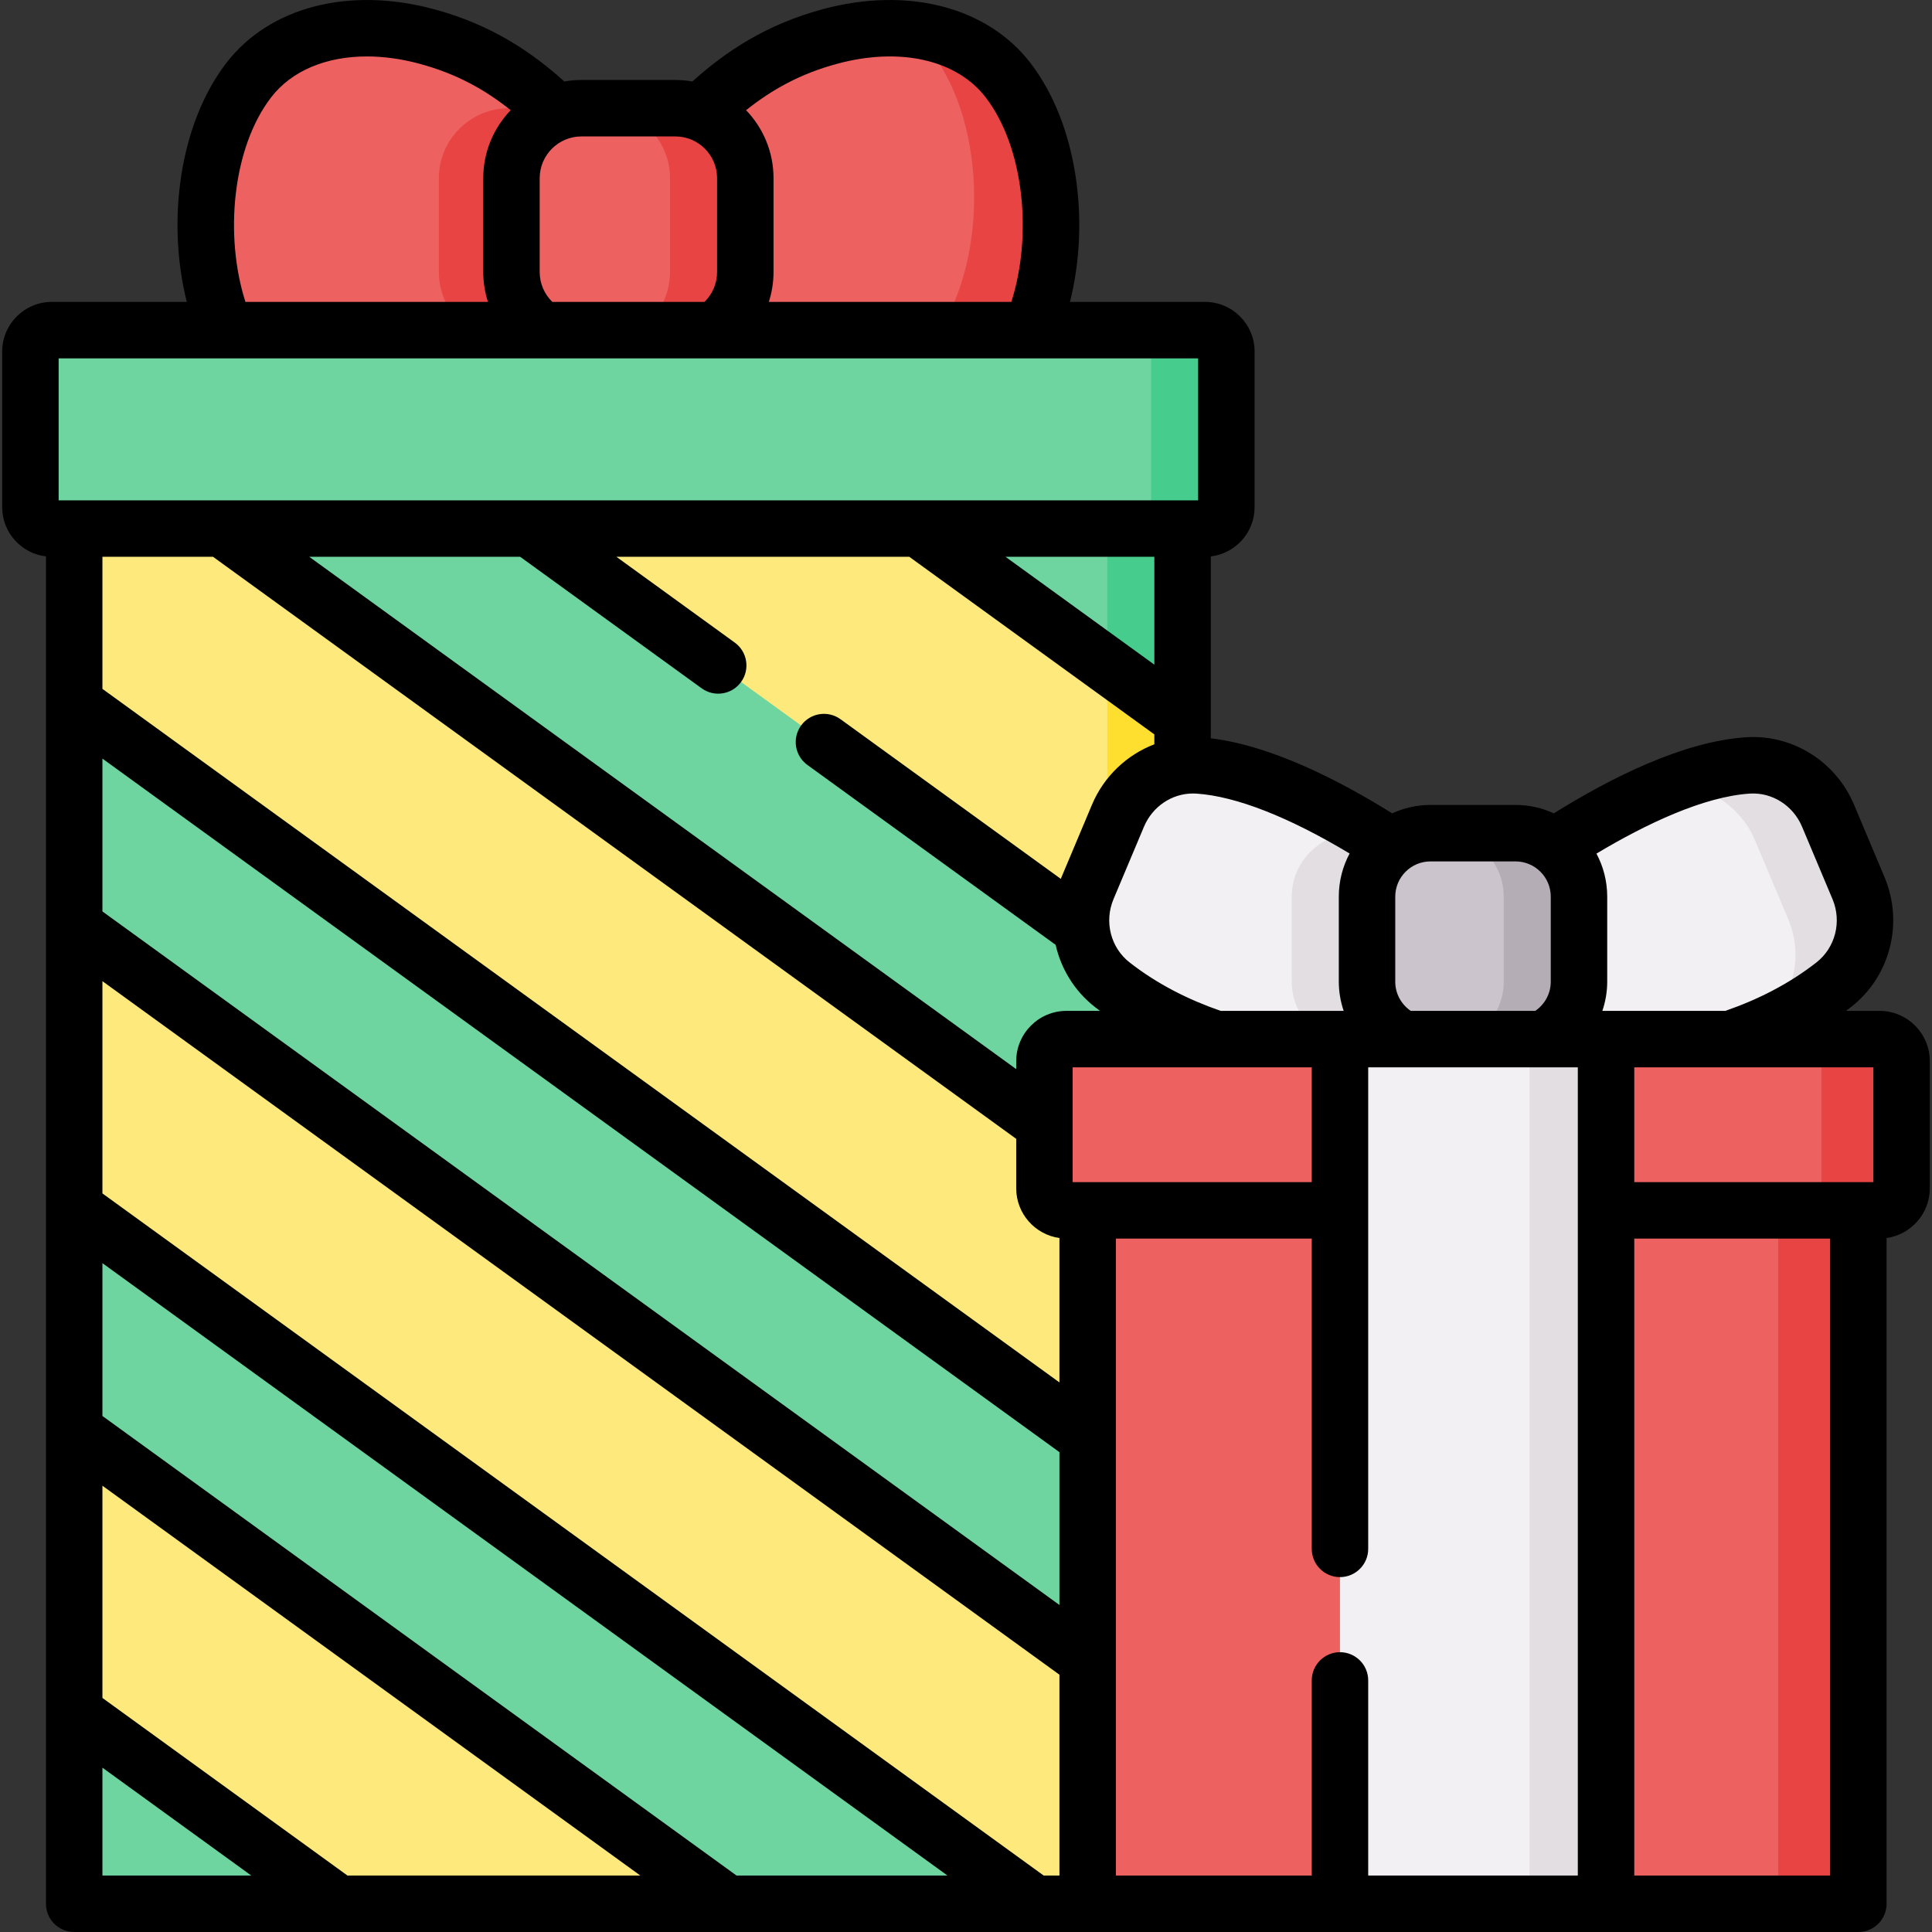 <svg id="Capa_1" enable-background="new 0 0 511.996 511.996" height="512" viewBox="0 0 511.996 511.996" width="512" xmlns="http://www.w3.org/2000/svg"><rect x="0" y="0" width="511.996" height="511.996" fill="#333333" stroke="none"/><g><g><g><g><path d="m113.101 9.666c-18.473-4.982-37.093-1.59-47.221 11.626-15.059 19.652-15.08 57.051.001 76.731 10.127 13.215 28.747 16.606 47.221 11.624 21.044-5.675 32.851-18.023 45.097-31.496v-18.232-.526-18.231c-12.247-13.473-24.053-25.821-45.098-31.496z" fill="#ee6161"/></g><g><path d="m158.201 41.164v36.984c-3.95 4.339-7.85 8.568-12.039 12.498h-11.321c-10.204 0-18.542-8.348-18.542-18.552v-24.875c0-10.203 8.338-18.542 18.542-18.542h11.331c4.179 3.919 8.079 8.148 12.029 12.487z" fill="#e94444"/></g><g><path d="m219.956 9.666c18.474-4.982 37.094-1.59 47.221 11.626 15.059 19.652 15.08 57.051-.001 76.731-10.127 13.215-28.747 16.606-47.221 11.624-21.044-5.675-32.851-18.023-45.097-31.496v-18.232-.526-18.231c12.247-13.473 24.054-25.821 45.098-31.496z" fill="#ee6161"/></g><g><path d="m267.177 98.026c-10.124 13.216-28.745 16.607-47.217 11.62-6.004-1.626-11.251-3.78-15.978-6.363 16.996 3.381 33.543-.459 42.869-12.637 15.081-19.679 15.061-57.082 0-76.731-1.835-2.394-3.95-4.468-6.294-6.224 10.772.977 20.327 5.396 26.621 13.605 15.06 19.649 15.08 57.052-.001 76.73z" fill="#e94444"/></g><g><path d="m178.968 90.641h-24.878c-10.2 0-18.545-8.345-18.545-18.545v-24.878c0-10.2 8.345-18.545 18.545-18.545h24.878c10.2 0 18.545 8.345 18.545 18.545v24.878c0 10.199-8.345 18.545-18.545 18.545z" fill="#ee6161"/></g><g><path d="m197.508 47.219v24.875c0 10.203-8.338 18.552-18.542 18.552h-19.948c10.203 0 18.542-8.348 18.542-18.552v-24.875c0-10.203-8.338-18.542-18.542-18.542h19.948c10.204 0 18.542 8.338 18.542 18.542z" fill="#e94444"/></g></g><g><path d="m19.664 140.071h293.73v364.445h-293.73z" fill="#6ed5a1"/></g><g><path d="m293.441 140.071h19.948v364.442h-19.948z" fill="#46cc8d"/></g><g><path d="m319.329 140.075h-305.599c-3.13 0-5.668-2.538-5.668-5.668v-41.252c0-3.13 2.538-5.668 5.668-5.668h305.599c3.13 0 5.668 2.538 5.668 5.668v41.252c-.001 3.13-2.538 5.668-5.668 5.668z" fill="#6ed5a1"/></g><g><path d="m324.999 93.153v41.253c0 3.132-2.543 5.665-5.675 5.665h-19.948c3.132 0 5.675-2.533 5.675-5.665v-41.253c0-3.132-2.543-5.665-5.675-5.665h19.948c3.132 0 5.675 2.533 5.675 5.665z" fill="#46cc8d"/></g><g><g><path d="m313.394 190.8v74.729l-173.118-125.458h103.115z" fill="#fee97d"/></g><g><path d="m313.394 324.51v74.729l-293.73-212.864v-46.304h39.212z" fill="#fee97d"/></g><g><path d="m313.394 458.221v46.294h-39.231l-254.499-184.43v-74.729z" fill="#fee97d"/></g><g><path d="m192.764 504.515h-103.106l-69.994-50.729v-74.719z" fill="#fee97d"/></g></g><g><g><path d="m313.389 190.799v74.726l-19.948-14.452v-74.726z" fill="#fedf30"/></g><g><path d="m313.389 324.511v74.726l-19.948-14.452v-74.726z" fill="#fedf30"/></g><g><path d="m313.389 458.224v46.289h-19.948v-60.742z" fill="#fedf30"/></g></g><g><path d="m391.452 240.866s-42.774-35.9-73.852-38.017c-9.207-.627-17.755 4.826-21.333 13.332l-8.078 19.207c-3.795 9.023-1.162 19.519 6.546 25.551 12.708 9.944 41.354 24.602 85.634 20.392z" fill="#f3f0f3"/></g><g><path d="m391.456 240.869-9.894 36.106h-22.422c-9.246 0-16.816-7.57-16.816-16.816v-22.551c0-9.246 7.57-16.806 16.816-16.806h4.079c16.069 9.854 28.237 20.067 28.237 20.067z" fill="#e2dee2"/></g><g><path d="m389.27 240.866s42.774-35.9 73.852-38.017c9.207-.627 17.755 4.826 21.333 13.332l8.078 19.207c3.795 9.023 1.162 19.519-6.546 25.551-12.708 9.944-41.354 24.602-85.634 20.392z" fill="#f3f0f3"/></g><g><path d="m485.991 260.937c-4.708 3.681-11.6 8.019-20.666 11.789.509-.369.987-.738 1.456-1.107 8.428-6.593 11.301-18.063 7.151-27.927l-8.827-20.985c-3.85-9.166-12.976-15.081-22.871-14.592 7.142-2.842 14.273-4.818 20.886-5.266 9.206-.628 17.754 4.828 21.335 13.335l8.079 19.2c3.79 9.026 1.156 19.518-6.543 25.553z" fill="#e2dee2"/></g><g><path d="m401.636 276.971h-22.55c-9.245 0-16.81-7.564-16.81-16.81v-22.55c0-9.245 7.564-16.81 16.81-16.81h22.55c9.245 0 16.81 7.564 16.81 16.81v22.55c-.001 9.245-7.565 16.81-16.81 16.81z" fill="#cbc4cc"/></g><g><path d="m418.446 237.608v22.551c0 9.246-7.56 16.816-16.806 16.816h-19.948c9.246 0 16.806-7.57 16.806-16.816v-22.551c0-9.246-7.56-16.806-16.806-16.806h19.948c9.246-.001 16.806 7.56 16.806 16.806z" fill="#b5adb6"/></g><g><path d="m498.09 320.755h-215.459c-3.228 0-5.844-2.616-5.844-5.844v-33.699c0-3.228 2.616-5.844 5.844-5.844h215.459c3.228 0 5.844 2.616 5.844 5.844v33.699c0 3.228-2.616 5.844-5.844 5.844z" fill="#ee6161"/></g><g><path d="m503.934 281.214v33.692c0 3.232-2.613 5.845-5.845 5.845h-21.245c3.222 0 5.845-2.613 5.845-5.845v-33.692c0-3.232-2.623-5.845-5.845-5.845h21.245c3.232 0 5.845 2.614 5.845 5.845z" fill="#e94444"/></g><g><path d="m288.24 320.755h204.241v183.76h-204.241z" fill="#ee6161"/></g><g><path d="m471.239 320.751h21.245v183.762h-21.245z" fill="#e94444"/></g><g><path d="m355.105 275.368h70.512v229.147h-70.512z" fill="#f3f0f3"/></g><g><path d="m405.353 275.368h20.264v229.147h-20.264z" fill="#e2dee2"/></g></g><path d="m498.09 267.888h-8.883c.493-.367.961-.723 1.389-1.058 10.311-8.069 13.942-22.19 8.832-34.342l-8.078-19.207c-4.855-11.545-16.405-18.745-28.737-17.896-16.574 1.128-35.664 10.692-50.836 20.161-3.089-1.425-6.522-2.227-10.141-2.227h-22.55c-3.619 0-7.053.802-10.142 2.227-14.335-8.947-32.166-17.969-48.07-19.89v-48.202c6.523-.769 11.603-6.322 11.603-13.048v-41.252c0-7.25-5.899-13.148-13.148-13.148h-35.775c5.395-21.493 1.923-47.134-10.438-63.265-11.423-14.905-32.539-20.386-55.108-14.297-14.976 4.038-25.724 11.216-34.518 19.15-1.47-.259-2.979-.401-4.522-.401h-24.878c-1.546 0-3.058.143-4.53.403-8.793-7.933-19.536-15.113-34.511-19.151-22.569-6.09-43.685-.61-55.107 14.297-12.361 16.13-15.833 41.771-10.438 63.264h-35.774c-7.25 0-13.148 5.899-13.148 13.148v41.253c0 6.726 5.08 12.28 11.603 13.048v357.06c0 4.132 3.349 7.48 7.481 7.48l472.818-.001c4.132 0 7.48-3.349 7.48-7.48v-176.426c6.462-.915 11.453-6.468 11.453-13.177v-33.699c-.002-7.348-5.979-13.324-13.327-13.324zm-128.333-30.277c0-5.144 4.186-9.329 9.329-9.329h22.55c5.144 0 9.329 4.186 9.329 9.329v22.55c0 3.211-1.631 6.048-4.108 7.727h-32.993c-2.477-1.679-4.108-4.516-4.108-7.727v-22.55zm-12.1-11.423c-1.824 3.407-2.861 7.296-2.861 11.423v22.55c0 2.704.468 5.296 1.288 7.727h-.979c-.001 0-.001 0-.002 0h-31.616c-8.416-2.911-16.72-7.034-24.141-12.84-5.01-3.92-6.763-10.813-4.261-16.759l8.079-19.208c2.253-5.355 7.398-8.8 12.998-8.8.309 0 .62.011.93.031 10.495.715 24.454 6.194 40.565 15.876zm-51.744-50.048-39.445-28.585h39.445zm-84.009-159.251c16.597-4.477 31.673-1.047 39.336 8.952 10.169 13.272 12.421 36.475 6.773 54.165h-64.266c.801-2.497 1.247-5.151 1.247-7.911v-24.877c0-6.988-2.774-13.337-7.272-18.017 6.855-5.475 14.394-9.672 24.182-12.312zm-78.879 30.329c0-6.101 4.964-11.065 11.065-11.065h24.878c6.101 0 11.065 4.964 11.065 11.065v24.877c0 3.099-1.284 5.9-3.344 7.911h-40.32c-2.06-2.011-3.344-4.812-3.344-7.911zm-71.207-21.376c5.439-7.098 14.61-10.886 25.413-10.886 4.416 0 9.106.633 13.923 1.932h.001c9.789 2.64 17.33 6.834 24.185 12.31-4.5 4.68-7.274 11.03-7.274 18.02v24.877c0 2.76.446 5.414 1.246 7.911h-64.269c-5.647-17.691-3.394-40.894 6.775-54.164zm-56.276 106.752v-37.627h301.974v37.627zm11.603 364.441v-28.588l39.445 28.588zm64.938 0-64.938-47.066v-56.242l142.549 103.308zm103.107 0-168.045-121.786v-40.504l223.948 162.29zm85.57 0h-4.171l-249.444-180.767v-56.252l253.615 183.793zm0-71.703-253.615-183.793v-40.504l253.615 183.793zm0-58.981-253.615-183.793v-35.003h29.311l212.85 154.245v13.111c0 6.71 4.991 12.263 11.454 13.177zm-11.454-85.14v2.112l-187.353-135.768h55.902l48.088 34.85c3.345 2.424 8.023 1.677 10.448-1.668 2.424-3.346 1.677-8.023-1.668-10.447l-31.372-22.735h77.62l64.942 47.062v2.623c-7.277 2.788-13.356 8.468-16.541 16.04l-8.079 19.207c-.059.14-.102.284-.158.425l-58.389-42.314c-3.346-2.424-8.023-1.677-10.448 1.668-2.424 3.346-1.677 8.023 1.668 10.448l65.787 47.676c1.45 6.367 4.99 12.23 10.371 16.441.429.336.893.69 1.387 1.058h-8.881c-7.346-.001-13.324 5.975-13.324 13.322zm14.961 1.638h63.357v30.426h-63.357zm133.869 214.185h-55.551v-51.71c0-4.132-3.349-7.48-7.481-7.48s-7.48 3.349-7.48 7.48v51.71h-51.903v-168.798h51.903v82.228c0 4.132 3.349 7.481 7.48 7.481s7.481-3.349 7.481-7.481v-127.615h55.551zm7.481-229.146h-.978c.821-2.431 1.288-5.023 1.288-7.727v-22.55c0-4.119-1.034-8-2.851-11.403 13.338-7.981 28.432-15.071 40.555-15.896 5.947-.418 11.553 3.119 13.929 8.769l8.078 19.208c2.501 5.947.749 12.839-4.261 16.759-7.423 5.808-15.73 9.928-24.148 12.84h-31.608c-.003 0-.004 0-.004 0zm59.384 229.146h-51.904v-168.798h51.904zm11.453-183.76h-63.357v-30.426h63.357z"/></g></svg>